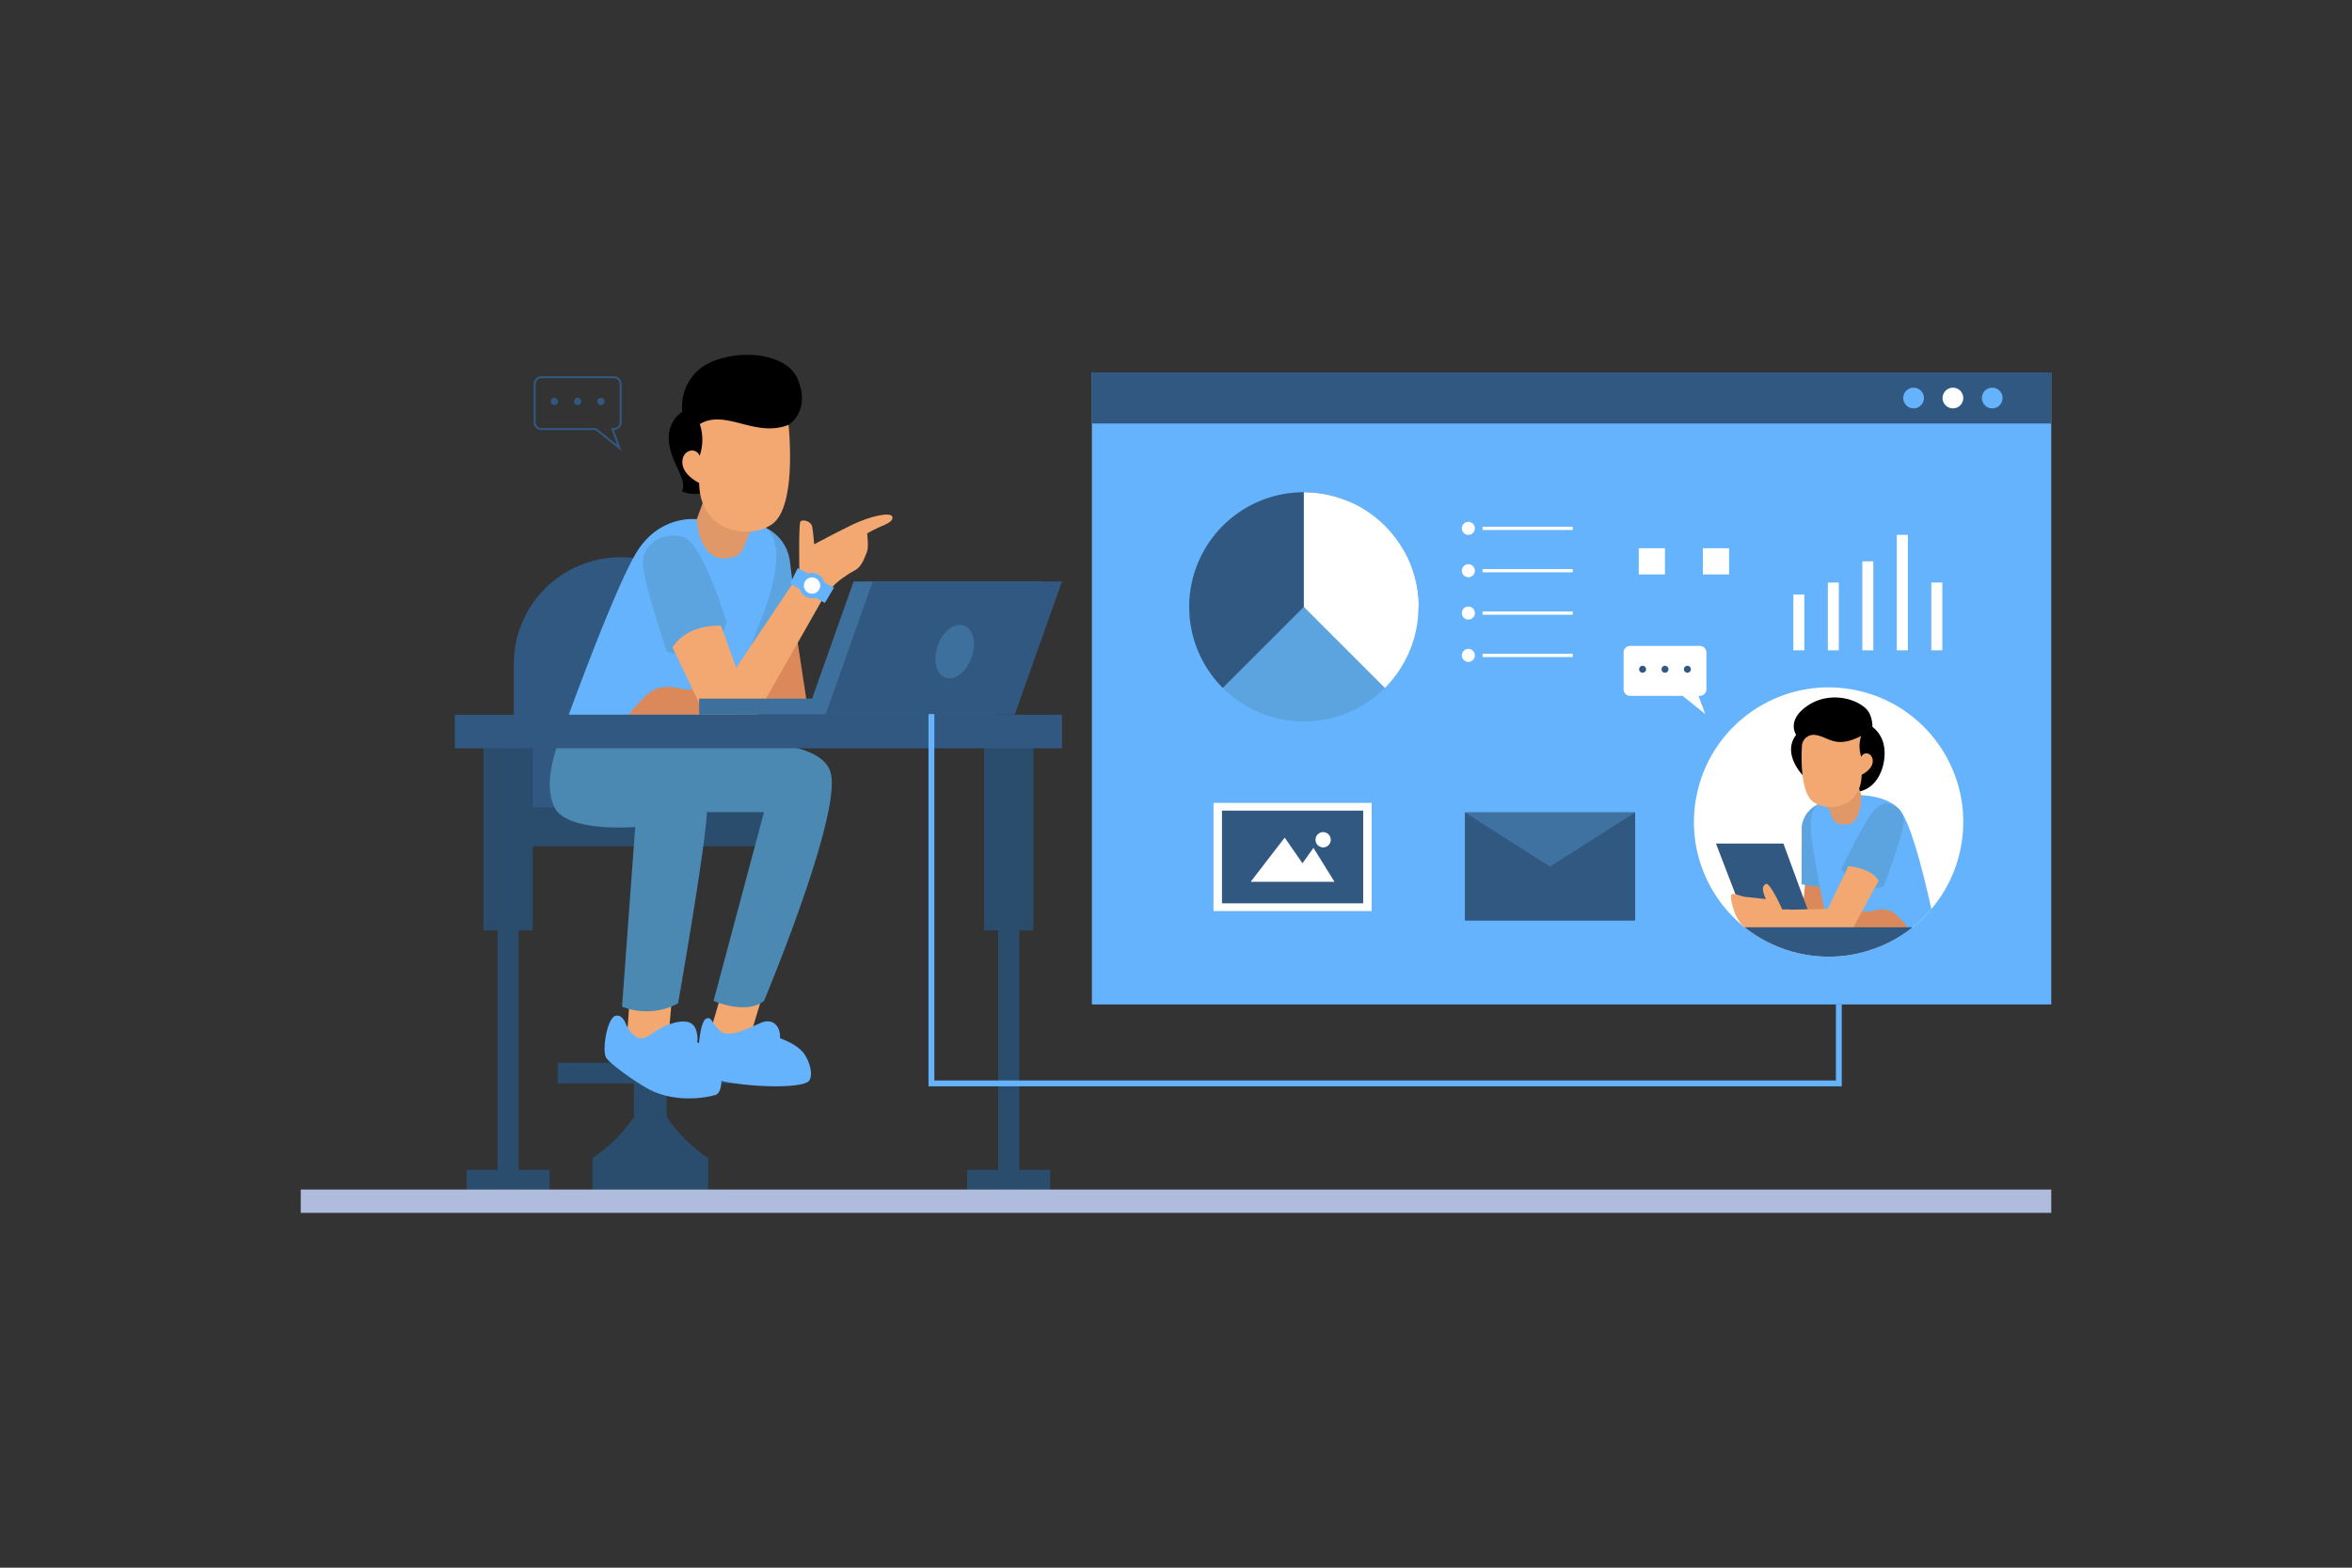 <svg xmlns="http://www.w3.org/2000/svg" xmlns:xlink="http://www.w3.org/1999/xlink" viewBox="0 0 759 506"><rect x="0" y="0" width="759" height="506" fill="#333333" stroke="none"/><defs><style>.cls-1{fill:none;}.cls-2{fill:#65b3fc;}.cls-3{fill:#315881;}.cls-4{fill:#fff;}.cls-5{clip-path:url(#clip-path);}.cls-6{fill:#db895a;}.cls-7{fill:#5ca4e0;}.cls-8{fill:#e09868;}.cls-9{fill:#f2a870;}.cls-10{fill:#3f72a0;}.cls-11{fill:#2b4d6d;}.cls-12{fill:#4b89b2;}.cls-13{fill:#3e709e;}.cls-14{fill:#afbcdd;}</style><clipPath id="clip-path"><circle class="cls-1" cx="590.093" cy="265.315" r="43.458" transform="translate(198.65 780.46) rotate(-76.979)"/></clipPath></defs><g id="OBJECTS"><rect class="cls-2" x="352.355" y="120.239" width="309.593" height="203.967"/><rect class="cls-3" x="352.355" y="120.239" width="309.593" height="16.459"/><path class="cls-2" d="M620.859,128.469a3.337,3.337,0,1,1-3.337-3.337A3.336,3.336,0,0,1,620.859,128.469Z"/><path class="cls-4" d="M633.551,128.469a3.337,3.337,0,1,1-3.337-3.337A3.336,3.336,0,0,1,633.551,128.469Z"/><path class="cls-2" d="M646.243,128.469a3.337,3.337,0,1,1-3.337-3.337A3.336,3.336,0,0,1,646.243,128.469Z"/><path class="cls-4" d="M550.661,222.486V210.6a2.119,2.119,0,0,0-2.119-2.119H526.063a2.119,2.119,0,0,0-2.119,2.119v11.885a2.119,2.119,0,0,0,2.119,2.119h16.924l7.306,5.877-2.177-5.877h.426A2.119,2.119,0,0,0,550.661,222.486Z"/><path class="cls-3" d="M530.076,214.893a1.123,1.123,0,1,1-1.123,1.122A1.122,1.122,0,0,1,530.076,214.893Zm6.1,1.122a1.123,1.123,0,1,0,1.123-1.122A1.123,1.123,0,0,0,536.18,216.015Zm7.227,0a1.123,1.123,0,1,0,1.122-1.122A1.122,1.122,0,0,0,543.407,216.015Z"/><rect class="cls-4" x="600.982" y="181.178" width="3.548" height="28.722"/><rect class="cls-4" x="612.116" y="172.637" width="3.548" height="37.263"/><rect class="cls-4" x="623.249" y="188.033" width="3.549" height="21.867"/><rect class="cls-4" x="589.848" y="188.033" width="3.548" height="21.867"/><rect class="cls-4" x="578.714" y="191.902" width="3.549" height="17.999"/><g class="cls-5"><circle class="cls-4" cx="590.093" cy="265.315" r="43.458" transform="translate(198.65 780.46) rotate(-76.979)"/><path d="M582.424,250.969s-7.725-7.306-2.795-13.806c0,0-3.14-4.392,3.169-9.024,7.395-5.428,16.726-2.583,19.807,1.087,1.7,2.019,1.635,5.379,1.635,5.379a9.845,9.845,0,0,1,3.647,5.805c1.144,4.925-1,14-8.435,15.173S582.424,250.969,582.424,250.969Z"/><polygon class="cls-6" points="591.377 277.733 583.074 279.847 581.384 296.522 592.609 297.896 591.377 277.733"/><polygon class="cls-3" points="560.03 288.638 553.75 272.268 575.518 272.268 583.971 295.269 567.065 297.143 560.03 288.638"/><path class="cls-7" d="M586.587,259.642h0a9.114,9.114,0,0,0-5.159,7.1l-.044,18.7,11.225,1.7.9-11Z"/><path class="cls-2" d="M598.171,258.262l2.477-1.572s8.758.053,12.61,4.984c5.612,7.185,12.5,43.836,12.5,43.836h-34.24s-3.224-12.631-5.037-23.6c-1.36-8.227-4.452-20.077.929-22.793A15.053,15.053,0,0,1,598.171,258.262Z"/><path class="cls-6" d="M600.359,294.145l3.46-.017s4.5-1.589,7.4.553a36.054,36.054,0,0,1,4.589,4.8H597.988Z"/><path class="cls-7" d="M594.142,280.6s8.288-17.535,11.661-20.126c3.685-2.829,9.28.288,8.454,5.7s-6.43,19.953-6.43,19.953l-4.587,1.018-6.79-3.694Z"/><path class="cls-8" d="M599.152,252.069l1.5,4.621s.328,9.481-5.159,9.481-3.657-4.152-7.018-7.563Z"/><path class="cls-9" d="M585.577,237.2a3.675,3.675,0,0,0-2.808.927,3.861,3.861,0,0,0-1.29,2.687c-.261,5.085-.238,14.9,3.517,17.889,4.306,3.432,15.559,2.523,15.77-8.621,0,0,3.574-1.682,3.574-4.416s-2.943-3.259-3.679-1.366a10.465,10.465,0,0,1-.038-6.764C592,241.908,590.158,237.647,585.577,237.2Z"/><path class="cls-9" d="M596.514,279.563l-6.7,13.793-11.752.253a16.914,16.914,0,0,0-2.9-.035c-1.334-2.906-4.229-8.853-5.319-8.258-1.438.784-1.046,2.442,0,4.88,0,0-4.581-.517-6.342-.673s-4.636-1.724-4.9-.548,1.3,8.731,4.9,10.508h34.488l8.284-15.236C603.674,280.065,596.514,279.563,596.514,279.563Z"/><rect class="cls-3" x="553.091" y="299.283" width="77.123" height="12.768"/></g><circle class="cls-7" cx="420.751" cy="195.876" r="36.989"/><path class="cls-4" d="M446.906,222.03a36.988,36.988,0,0,0,6.218-44.048l-21.864-5.949-3.16,9.322-7.349,14.52Z"/><path class="cls-3" d="M420.751,158.887A36.988,36.988,0,0,0,394.6,222.03l26.155-26.155,11.375-18.547,3.114-15.493A36.856,36.856,0,0,0,420.751,158.887Z"/><path class="cls-4" d="M420.751,158.887v36.988H457.74A36.989,36.989,0,0,0,420.751,158.887Z"/><path class="cls-4" d="M475.946,170.536a2.1,2.1,0,1,1-2.1-2.1A2.1,2.1,0,0,1,475.946,170.536Zm31.574-.527H478.43v1.055h29.09Z"/><path class="cls-4" d="M475.946,184.207a2.1,2.1,0,1,1-2.1-2.1A2.1,2.1,0,0,1,475.946,184.207Zm31.574-.527H478.43v1.055h29.09Z"/><path class="cls-4" d="M475.946,197.878a2.1,2.1,0,1,1-2.1-2.1A2.1,2.1,0,0,1,475.946,197.878Zm31.574-.527H478.43v1.055h29.09Z"/><path class="cls-4" d="M475.946,211.55a2.1,2.1,0,1,1-2.1-2.1A2.1,2.1,0,0,1,475.946,211.55Zm31.574-.528H478.43v1.055h29.09Z"/><rect class="cls-3" x="472.716" y="262.237" width="54.958" height="34.906"/><polygon class="cls-10" points="472.716 262.237 500.195 279.69 527.674 262.237 472.716 262.237"/><rect class="cls-4" x="391.602" y="259.151" width="51.036" height="34.906"/><rect class="cls-3" x="394.337" y="261.642" width="45.566" height="29.924"/><path class="cls-4" d="M403.593,284.623l10.987-14.265,5.73,8.274,3.539-4.978,6.8,10.969Zm23.389-16.038a2.462,2.462,0,1,0,2.461,2.462A2.461,2.461,0,0,0,426.982,268.585Z"/><rect class="cls-4" x="528.832" y="176.946" width="8.463" height="8.463"/><rect class="cls-4" x="549.519" y="176.946" width="8.463" height="8.463"/><path class="cls-3" d="M200.294,179.854h0a34.5,34.5,0,0,0-34.5,34.5v52.531H234.8V214.357a34.5,34.5,0,0,0-34.5-34.5Z"/><rect class="cls-11" x="160.564" y="260.642" width="98.618" height="12.492"/><rect class="cls-11" x="179.947" y="343.008" width="59.853" height="6.678"/><path class="cls-11" d="M215.152,360.458h0V260.642H204.594v99.815h0A48.092,48.092,0,0,1,193.042,372.5l-1.841,1.347v10.1h37.344v-10.1L226.7,372.5A48.083,48.083,0,0,1,215.152,360.458Z"/><polygon class="cls-6" points="254.957 200.949 256.606 202.021 260.599 228.276 237.962 228.276 254.957 200.949"/><path class="cls-7" d="M247.079,170.355h0A13.8,13.8,0,0,1,254.89,181.1l1.716,13.512-15.43,18.191L236.6,195.342Z"/><path class="cls-9" d="M257.954,184.122s-.264-15.09.354-15.811,3.451-.258,3.811,1.8.618,5.562.618,5.562,8.449-4.474,12.463-6.386c6.077-2.894,12.352-4.075,12.767-2.487.444,1.7-2.711,2.651-4.784,3.62-1.845.864-3.348,1.751-3.348,1.751s.567,4.636-.1,6.078-1.494,4.635-3.915,5.871-6.283,4.017-7.261,5.459Z"/><polygon class="cls-9" points="216.952 320.778 215.667 335.437 206.584 339.62 202.239 336.182 203.424 318.902 216.952 320.778"/><polygon class="cls-9" points="246.805 318.902 242.132 334.306 237.393 337.96 229.118 333.278 233.344 318.902 246.805 318.902"/><path class="cls-2" d="M225.759,335.136s.582-5.82,2.212-6.4,1.4.931,4.19,3.841,9.545-.815,13.386-2.444,6.4,1.047,6.169,5.005c0,0,6.052,1.862,8.264,5.7s2.158,7.473.7,8.381c-4.306,2.677-27,1.275-32.94-1.979C224.027,345.207,225.759,335.136,225.759,335.136Z"/><path class="cls-12" d="M195.944,225.154,180.215,239.8s-5.29,12.489-1.3,20.737,26.074,6.386,26.074,6.386l-4.257,58a21.642,21.642,0,0,0,18.093-1.065s8.78-50.02,9.312-61.727h18.409l-16.28,60.929s10.531,4.619,16.28,0c0,0,25.258-60.224,21.5-73.7-3.405-12.215-35.99-9.562-35.99-9.562Z"/><path class="cls-2" d="M229.54,168.267l-4.695-.673s-11.45-1.549-19,10S180.215,239.8,180.215,239.8h51.843s8.443-27.248,13.183-38.95,8.739-27.176.593-31.289A22.791,22.791,0,0,0,229.54,168.267Z"/><path class="cls-6" d="M226.227,222.6l-5.239-.026s-6.805-2.406-11.206.837c-2.718,2-6.949,7.271-6.949,7.271h26.985Z"/><path class="cls-7" d="M234.518,200.861s-7.707-25.293-13.78-27.436-14.4,1.762-13.154,9.956S215.2,210.3,215.2,210.3l5.787,1.69,11.675-5.961Z"/><path class="cls-9" d="M217.022,208.985l10.4,21.694h16.809l21.95-38.594-9.93-4.409-18.669,27.868-4.911-13.584S221.936,201.123,217.022,208.985Z"/><path class="cls-8" d="M228.055,158.89l-3.21,8.7s.449,12.647,8.755,12.647,5.538-6.286,10.627-11.45Z"/><path d="M254.461,137.13s7.208-4.245,3.013-14.639-25.817-10.121-33.189-2.006a15.869,15.869,0,0,0-4.086,12.4,9.971,9.971,0,0,0-4.377,8.633c0,7.287,6.257,13.068,4.26,17.08,0,0,6.391,3.1,11.132-2.553S254.461,137.13,254.461,137.13Z"/><path class="cls-9" d="M254.461,137.13s2.817,25.6-4.972,31.8c-6.521,5.2-23.559,3.821-23.878-13.053,0,0-5.412-2.547-5.412-6.686s4.457-4.934,5.572-2.069a15.85,15.85,0,0,0,.056-10.241C234.156,131.871,243.612,141.4,254.461,137.13Z"/><path class="cls-2" d="M201.872,330.291s2.774,6.842,7.027,4.253,4.992-3.328,8.136-4.253,6.095-.976,7.314,1.511a8.142,8.142,0,0,1,.637,4.591s5.547,2.959,7.026,7.581.74,8.876-1.109,9.43-10.738,2.688-19.6-.924c-4.446-1.812-14.964-9.353-15.807-11.286-1.189-2.727.474-12.572,3.122-13.307C200.8,327.283,201.872,330.291,201.872,330.291Z"/><polygon class="cls-2" points="254.957 188.348 266.177 194.615 269.142 189.648 257.436 183.381 254.957 188.348"/><path class="cls-2" d="M266.151,189a4.1,4.1,0,1,1-4.1-4.1A4.1,4.1,0,0,1,266.151,189Z"/><path class="cls-4" d="M264.68,189a2.631,2.631,0,1,1-2.63-2.63A2.631,2.631,0,0,1,264.68,189Z"/><polygon class="cls-13" points="275.471 187.676 262.059 225.496 225.617 225.496 225.617 230.679 260.222 230.679 266.175 230.679 321.29 230.679 336.54 187.676 275.471 187.676"/><polygon class="cls-3" points="342.708 187.676 281.639 187.676 266.389 230.679 327.458 230.679 342.708 187.676"/><path class="cls-13" d="M314.055,210.3c-.937,4.773-4.379,8.642-7.688,8.642s-5.231-3.869-4.293-8.642,4.38-8.642,7.688-8.642S314.993,205.53,314.055,210.3Z"/><rect class="cls-11" x="160.564" y="236.102" width="6.808" height="147.844"/><rect class="cls-11" x="322.121" y="236.102" width="6.808" height="147.844"/><rect class="cls-11" x="150.57" y="377.595" width="26.797" height="6.351"/><rect class="cls-11" x="312.126" y="377.595" width="26.797" height="6.351"/><rect class="cls-11" x="156.026" y="239.804" width="15.885" height="60.496"/><rect class="cls-11" x="317.582" y="239.804" width="15.885" height="60.496"/><rect class="cls-3" x="146.784" y="230.679" width="195.923" height="10.846"/><path class="cls-3" d="M200.609,145.582l-8.407-6.764H174.737a2.525,2.525,0,0,1-2.522-2.522V123.952a2.525,2.525,0,0,1,2.522-2.522h23.349a2.525,2.525,0,0,1,2.522,2.522V136.3a2.524,2.524,0,0,1-2.5,2.522Zm-25.872-23.51a1.881,1.881,0,0,0-1.879,1.88V136.3a1.881,1.881,0,0,0,1.879,1.88h17.692l6.77,5.447-2.018-5.447h.905a1.881,1.881,0,0,0,1.879-1.88V123.952a1.881,1.881,0,0,0-1.879-1.88Z"/><path class="cls-3" d="M178.905,128.41a1.166,1.166,0,1,1-1.165,1.165A1.166,1.166,0,0,1,178.905,128.41Zm6.341,1.165a1.166,1.166,0,1,0,1.166-1.165A1.166,1.166,0,0,0,185.246,129.575Zm7.506,0a1.166,1.166,0,1,0,1.166-1.165A1.166,1.166,0,0,0,192.752,129.575Z"/><rect class="cls-14" x="97.052" y="383.946" width="564.897" height="7.523"/><polygon class="cls-2" points="594.34 350.629 299.63 350.629 299.63 230.482 301.517 230.482 301.517 348.742 592.453 348.742 592.453 324.207 594.34 324.207 594.34 350.629"/></g></svg>